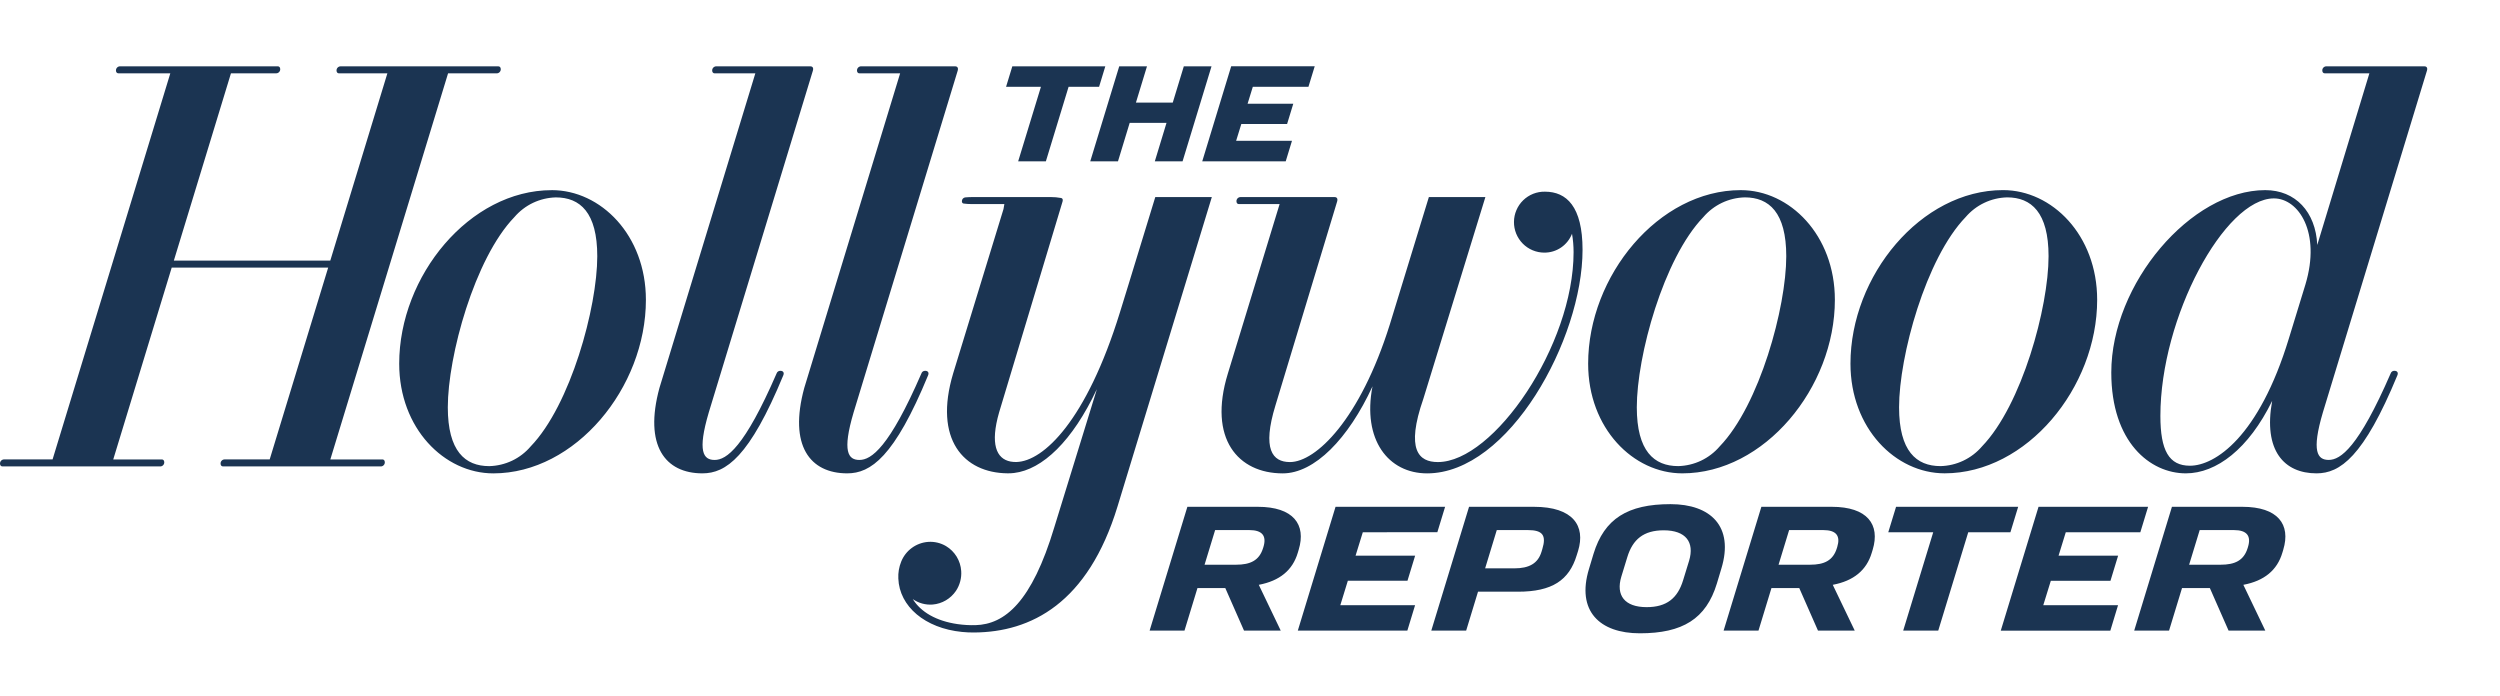 <svg width="97" height="27" viewBox="0 0 97 27" fill="none" xmlns="http://www.w3.org/2000/svg">
<path d="M89.451 11.036L88.811 13.124C87.644 16.961 85.939 18.07 84.969 18.07C84.157 18.07 83.823 17.482 83.823 16.137C83.823 12.307 86.317 7.698 88.227 7.698C89.183 7.698 90.059 9.015 89.451 11.036ZM94.166 2.74C94.198 2.631 94.152 2.574 94.067 2.574H90.274C90.252 2.572 90.231 2.575 90.21 2.582C90.189 2.59 90.171 2.601 90.154 2.616C90.139 2.631 90.126 2.649 90.117 2.669C90.109 2.689 90.104 2.711 90.105 2.733C90.105 2.804 90.144 2.845 90.2 2.845H91.932L89.91 9.504C89.848 8.216 89.061 7.377 87.891 7.377C85.011 7.377 81.918 11.007 81.918 14.454C81.918 17.16 83.427 18.366 84.81 18.366C85.997 18.366 87.246 17.421 88.16 15.554C87.806 17.487 88.629 18.366 89.881 18.366C90.79 18.366 91.708 17.738 93.019 14.56C93.062 14.455 93.009 14.387 92.904 14.387C92.871 14.385 92.839 14.394 92.813 14.413C92.786 14.432 92.767 14.459 92.757 14.49C91.51 17.364 90.812 17.845 90.354 17.845C89.917 17.845 89.677 17.522 90.128 16L94.166 2.74ZM73.684 15.802C73.684 13.819 74.719 10.027 76.267 8.423C76.467 8.19 76.713 8.001 76.991 7.869C77.268 7.737 77.57 7.666 77.877 7.658C78.815 7.658 79.484 8.241 79.484 9.941C79.484 11.924 78.45 15.716 76.902 17.32C76.702 17.553 76.456 17.742 76.178 17.874C75.901 18.006 75.599 18.078 75.292 18.085C74.352 18.085 73.684 17.502 73.684 15.802ZM81.37 11.632C81.37 9.121 79.619 7.376 77.717 7.376C74.532 7.376 71.798 10.699 71.798 14.11C71.798 16.621 73.549 18.365 75.451 18.365C78.636 18.366 81.37 15.043 81.37 11.633V11.632ZM66.09 8.423C66.29 8.19 66.536 8.001 66.813 7.869C67.091 7.737 67.392 7.666 67.699 7.658C68.638 7.658 69.307 8.241 69.307 9.941C69.307 11.924 68.272 15.716 66.724 17.32C66.525 17.553 66.278 17.742 66.001 17.874C65.724 18.005 65.423 18.077 65.116 18.085C64.176 18.085 63.508 17.502 63.508 15.802C63.507 13.819 64.542 10.027 66.09 8.423ZM65.273 18.366C68.458 18.366 71.193 15.043 71.193 11.633C71.193 9.122 69.442 7.377 67.54 7.377C64.355 7.377 61.62 10.7 61.62 14.111C61.62 16.621 63.372 18.366 65.273 18.366ZM59.944 7.437C59.788 7.434 59.633 7.462 59.488 7.519C59.343 7.577 59.211 7.662 59.099 7.771C58.987 7.88 58.898 8.01 58.837 8.154C58.775 8.298 58.743 8.452 58.742 8.608C58.74 8.765 58.77 8.92 58.828 9.065C58.887 9.209 58.974 9.341 59.083 9.452C59.193 9.563 59.323 9.651 59.467 9.711C59.611 9.771 59.765 9.802 59.921 9.802C60.153 9.803 60.379 9.734 60.571 9.603C60.762 9.472 60.91 9.286 60.994 9.07C61.035 9.306 61.055 9.545 61.055 9.784C61.055 13.399 57.961 17.928 55.788 17.928C55.047 17.928 54.536 17.457 55.226 15.473L57.633 7.646H55.44L53.924 12.593C52.77 16.275 51.057 17.928 50.049 17.928C49.367 17.928 48.967 17.427 49.487 15.731L51.882 7.814C51.913 7.704 51.868 7.647 51.783 7.647H48.144C48.122 7.645 48.1 7.648 48.079 7.656C48.059 7.663 48.04 7.675 48.024 7.69C48.008 7.705 47.995 7.723 47.987 7.743C47.978 7.763 47.974 7.785 47.974 7.807C47.974 7.878 48.013 7.919 48.07 7.919H49.649L47.639 14.5C46.865 17.024 48.038 18.367 49.771 18.367C51.004 18.367 52.316 17.024 53.253 14.99C52.851 17.064 53.866 18.367 55.372 18.367C58.544 18.367 61.403 13.165 61.403 9.692C61.403 8.011 60.779 7.437 59.944 7.437ZM35.896 14.388C35.864 14.386 35.832 14.396 35.805 14.414C35.779 14.433 35.759 14.46 35.75 14.491C34.503 17.365 33.805 17.846 33.346 17.846C32.909 17.846 32.669 17.523 33.12 16.001L37.159 2.741C37.19 2.631 37.145 2.574 37.06 2.574H33.42C33.398 2.572 33.377 2.575 33.356 2.583C33.336 2.59 33.317 2.602 33.301 2.617C33.285 2.632 33.272 2.65 33.264 2.67C33.255 2.69 33.251 2.712 33.251 2.733C33.251 2.805 33.29 2.846 33.346 2.846H34.925L31.205 15.053C30.597 17.288 31.424 18.366 32.873 18.366C33.782 18.366 34.701 17.738 36.011 14.56C36.054 14.456 36.002 14.387 35.895 14.387L35.896 14.388ZM30.277 14.388C30.245 14.386 30.213 14.396 30.187 14.414C30.16 14.433 30.141 14.46 30.131 14.491C28.884 17.365 28.186 17.846 27.728 17.846C27.29 17.846 27.051 17.523 27.501 16.001L31.54 2.741C31.572 2.631 31.526 2.574 31.442 2.574H27.802C27.78 2.572 27.758 2.575 27.738 2.583C27.717 2.59 27.698 2.602 27.682 2.617C27.666 2.632 27.654 2.65 27.645 2.67C27.637 2.69 27.632 2.712 27.632 2.733C27.632 2.805 27.672 2.846 27.728 2.846H29.307L25.586 15.053C24.979 17.288 25.806 18.366 27.255 18.366C28.163 18.366 29.082 17.738 30.393 14.56C30.436 14.456 30.383 14.387 30.277 14.387V14.388ZM20.591 17.32C20.392 17.554 20.146 17.743 19.869 17.875C19.591 18.006 19.29 18.078 18.983 18.086C18.043 18.086 17.375 17.503 17.375 15.803C17.375 13.82 18.41 10.028 19.958 8.424C20.158 8.191 20.404 8.002 20.681 7.87C20.958 7.739 21.26 7.667 21.566 7.659C22.506 7.659 23.174 8.242 23.174 9.942C23.174 11.924 22.139 15.716 20.591 17.32V17.32ZM21.408 7.378C18.223 7.378 15.489 10.7 15.489 14.111C15.489 16.623 17.24 18.367 19.141 18.367C22.326 18.367 25.061 15.044 25.061 11.634C25.061 9.122 23.31 7.377 21.408 7.377V7.378ZM14.836 17.826H12.817L17.385 2.846H19.261C19.282 2.847 19.304 2.844 19.325 2.837C19.346 2.83 19.364 2.818 19.38 2.803C19.396 2.788 19.409 2.77 19.417 2.75C19.426 2.73 19.43 2.708 19.43 2.686C19.43 2.615 19.391 2.574 19.335 2.574H13.226C13.204 2.573 13.183 2.576 13.162 2.583C13.142 2.59 13.123 2.602 13.107 2.617C13.091 2.632 13.078 2.65 13.07 2.67C13.061 2.69 13.057 2.712 13.057 2.734C13.057 2.805 13.096 2.846 13.152 2.846H15.03L12.815 10.112H6.745L8.961 2.845H10.704C10.725 2.846 10.747 2.843 10.768 2.836C10.788 2.829 10.807 2.817 10.823 2.802C10.839 2.787 10.852 2.769 10.86 2.749C10.869 2.729 10.873 2.707 10.873 2.685C10.873 2.614 10.834 2.573 10.777 2.573H4.669C4.647 2.572 4.625 2.575 4.604 2.582C4.584 2.589 4.565 2.601 4.549 2.616C4.533 2.631 4.521 2.649 4.512 2.669C4.503 2.689 4.499 2.711 4.499 2.733C4.499 2.804 4.538 2.845 4.595 2.845H6.608L2.04 17.825H0.17C0.148 17.824 0.126 17.827 0.105 17.834C0.085 17.841 0.066 17.853 0.05 17.868C0.034 17.883 0.021 17.901 0.013 17.921C0.004 17.942 -0 17.963 7.39039e-06 17.985C7.39039e-06 18.057 0.039 18.097 0.096 18.097H6.204C6.226 18.099 6.248 18.096 6.268 18.089C6.289 18.081 6.308 18.07 6.324 18.055C6.34 18.04 6.352 18.022 6.361 18.002C6.369 17.982 6.374 17.96 6.374 17.938C6.374 17.867 6.335 17.826 6.278 17.826H4.394L6.662 10.384H12.733L10.464 17.825H8.727C8.705 17.824 8.684 17.827 8.663 17.834C8.642 17.841 8.623 17.853 8.608 17.868C8.592 17.883 8.579 17.901 8.57 17.921C8.562 17.942 8.558 17.963 8.558 17.985C8.558 18.057 8.597 18.097 8.653 18.097H14.762C14.784 18.099 14.805 18.096 14.826 18.089C14.847 18.081 14.865 18.07 14.881 18.055C14.897 18.04 14.91 18.022 14.918 18.002C14.927 17.982 14.931 17.96 14.931 17.938C14.931 17.866 14.892 17.825 14.835 17.825L14.836 17.826ZM37.321 7.806C37.321 7.86 37.348 7.894 37.391 7.898C37.489 7.911 37.589 7.918 37.688 7.918H38.969L38.936 8.111L36.983 14.486C36.215 17.048 37.392 18.351 39.096 18.365C39.179 18.366 39.262 18.362 39.345 18.352C40.446 18.221 41.613 17.114 42.556 15.102C42.558 15.099 42.532 15.185 42.534 15.182L40.909 20.451C40.034 23.367 38.984 24.225 37.847 24.256C37.614 24.262 37.381 24.248 37.151 24.215C36.325 24.095 35.727 23.746 35.416 23.245C35.642 23.403 35.915 23.478 36.189 23.456C36.369 23.441 36.543 23.385 36.7 23.293C36.855 23.202 36.989 23.076 37.091 22.926C37.242 22.699 37.314 22.427 37.295 22.154C37.282 21.958 37.221 21.767 37.119 21.599C37.016 21.431 36.875 21.29 36.706 21.189C36.498 21.066 36.258 21.009 36.017 21.025C35.787 21.041 35.566 21.122 35.38 21.258C35.194 21.394 35.05 21.58 34.965 21.795C34.882 22.001 34.844 22.223 34.855 22.445C34.895 23.531 35.894 24.377 37.324 24.519C37.481 24.535 37.639 24.542 37.797 24.541C39.995 24.526 42.214 23.417 43.363 19.641L47.019 7.646H44.825L43.801 10.992C43.787 11.037 43.467 12.082 43.452 12.124C42.154 16.323 40.487 17.898 39.438 17.926C39.361 17.928 39.284 17.922 39.208 17.908C38.654 17.801 38.413 17.225 38.766 15.999L41.229 7.813C41.251 7.732 41.22 7.688 41.164 7.681C41.034 7.657 40.903 7.646 40.771 7.646H37.736C37.723 7.646 37.467 7.651 37.46 7.658C37.422 7.66 37.387 7.676 37.361 7.704C37.335 7.732 37.321 7.768 37.321 7.806ZM52.877 20.651L52.596 21.56H54.907L54.61 22.533H52.296L52.004 23.482H54.905L54.605 24.468H50.355L51.819 19.664H56.07L55.769 20.65L52.877 20.651ZM48.475 20.567H47.147L46.737 21.911H47.96C48.511 21.911 48.86 21.748 49.008 21.264L49.021 21.222C49.151 20.795 48.98 20.567 48.475 20.567ZM50.389 21.33L50.354 21.447C50.153 22.126 49.65 22.538 48.841 22.691L49.693 24.468H48.268L47.542 22.818H46.461L45.958 24.468H44.605L46.07 19.664H48.803C50.182 19.664 50.688 20.349 50.389 21.33V21.33ZM70.746 20.567H69.418L69.008 21.911H70.231C70.782 21.911 71.125 21.748 71.272 21.264L71.285 21.222C71.416 20.795 71.251 20.567 70.745 20.567H70.746ZM72.66 21.33L72.624 21.447C72.423 22.126 71.92 22.538 71.111 22.691L71.964 24.468H70.538L69.812 22.818H68.732L68.229 24.468H66.876L68.341 19.664H71.073C72.453 19.664 72.958 20.349 72.66 21.33V21.33ZM86.676 20.567H85.348L84.938 21.911H86.161C86.712 21.911 87.061 21.748 87.209 21.264L87.222 21.222C87.352 20.795 87.182 20.567 86.676 20.567H86.676ZM88.591 21.33L88.555 21.447C88.354 22.126 87.851 22.538 87.042 22.691L87.894 24.468H86.469L85.743 22.818H84.662L84.159 24.468H82.807L84.271 19.664H87.004C88.384 19.664 88.889 20.349 88.59 21.33L88.591 21.33ZM83.045 20.651L83.346 19.664H79.095L77.63 24.469H81.881L82.18 23.482H79.279L79.572 22.534H81.886L82.183 21.56H79.872L80.152 20.652L83.045 20.651ZM59.282 20.567H58.075L57.623 22.052H58.757C59.329 22.052 59.674 21.862 59.811 21.407L59.843 21.301C60.005 20.77 59.854 20.567 59.282 20.567V20.567ZM61.23 21.373L61.176 21.545C60.882 22.514 60.222 22.958 58.898 22.958H57.347L56.887 24.468H55.534L56.999 19.664H59.518C61.044 19.664 61.524 20.411 61.23 21.373V21.373ZM78.004 20.651L78.305 19.664H73.567L73.265 20.651H75.009L73.844 24.468H75.204L76.368 20.651H78.004ZM43.378 6.259L43.832 4.767H45.261L44.807 6.259H45.884L47.007 2.573H45.932L45.503 3.981H44.074L44.503 2.573H43.426L42.302 6.259H43.378ZM39.505 6.259H40.58L41.461 3.369H42.644L42.886 2.573H39.278L39.035 3.369H40.388L39.505 6.259ZM49.886 6.259L50.129 5.463H47.962L48.163 4.812H49.939L50.179 4.026H48.406L48.609 3.369H50.767L51.011 2.572H47.77L46.647 6.26L49.886 6.259ZM65.537 21.757C65.754 21.035 65.409 20.576 64.553 20.576C63.774 20.576 63.351 20.924 63.139 21.618L62.907 22.376C62.689 23.099 63.035 23.557 63.89 23.557C64.669 23.557 65.092 23.209 65.304 22.515M61.827 21.494C62.246 20.12 63.159 19.561 64.816 19.561C66.371 19.561 67.288 20.423 66.788 22.063L66.615 22.639C66.197 24.013 65.284 24.572 63.626 24.572C62.071 24.572 61.154 23.71 61.654 22.07L61.827 21.494Z" fill="#1B3452"/>
</svg>
